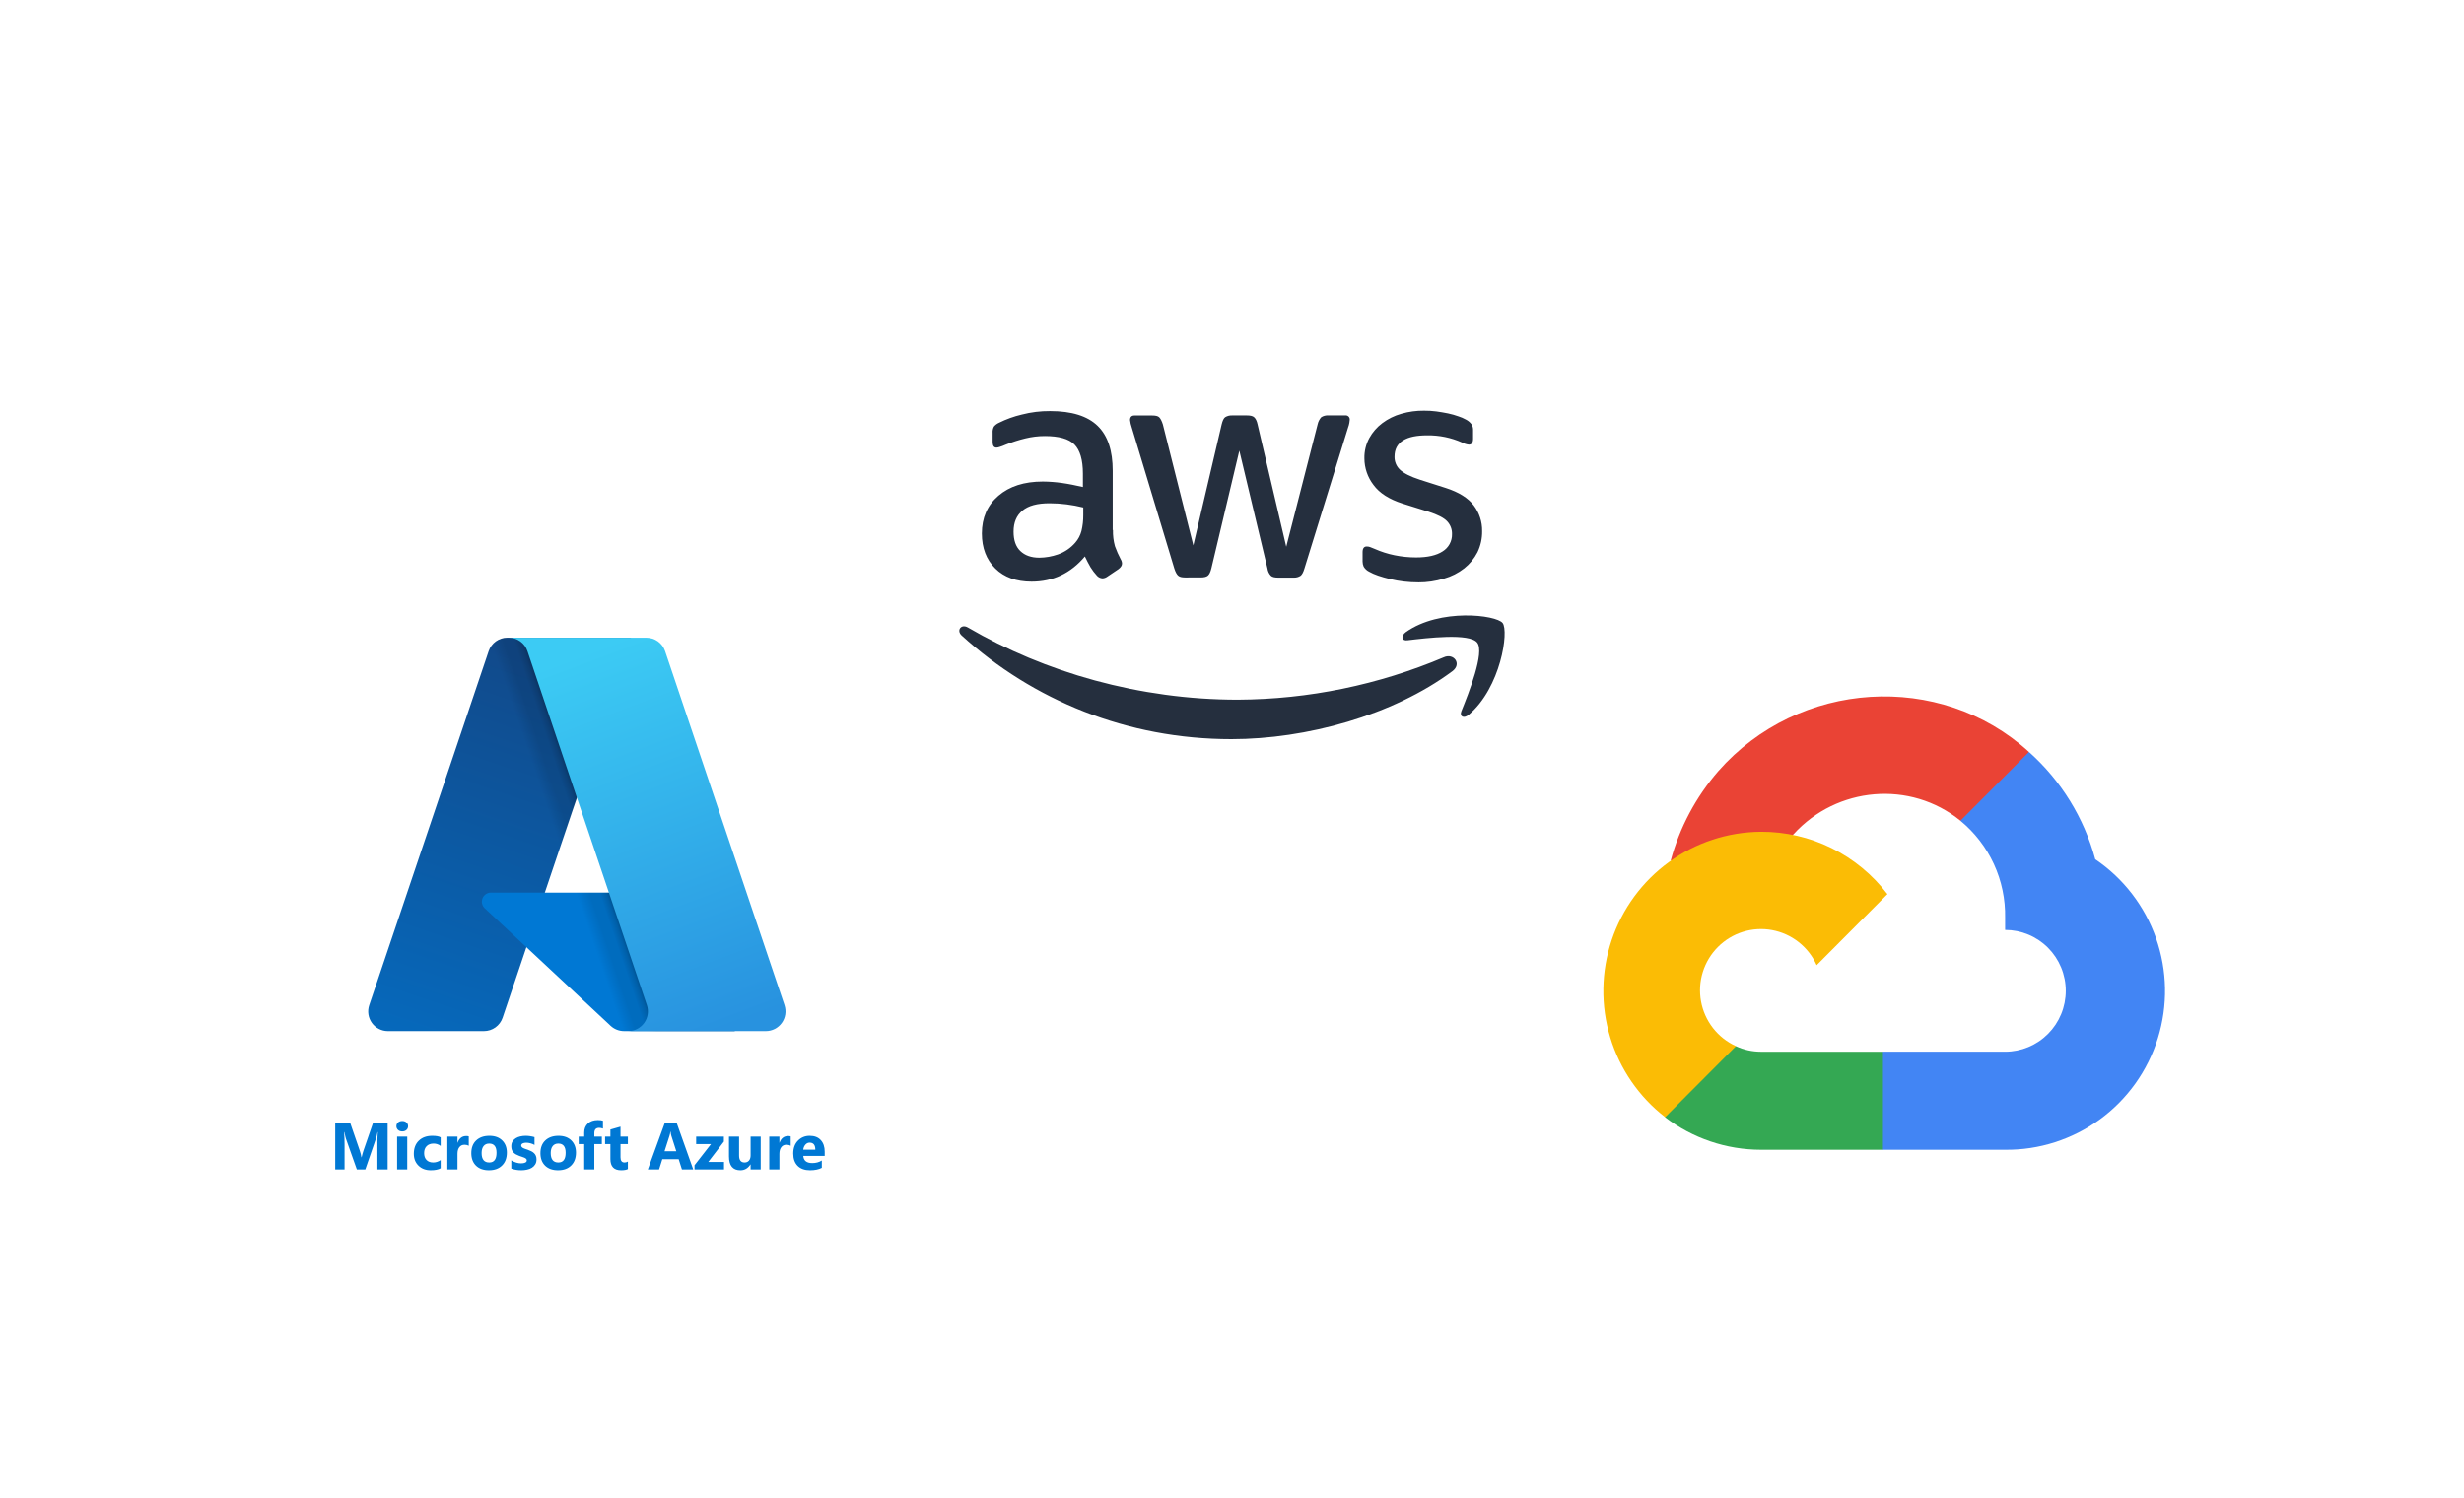 <svg width="750" height="456" viewBox="0 0 750 456" fill="none" xmlns="http://www.w3.org/2000/svg">
<g filter="url(#filter0_d_13522_9078)">
<rect x="438.281" y="145" width="271" height="271" rx="135.5" fill="white"/>
<g clip-path="url(#clip0_13522_9078)">
<path d="M601.722 250.101L616.584 235.181L617.586 228.898C590.493 204.168 547.449 206.971 523.015 234.745C516.191 242.613 511.234 251.933 508.52 262.003L513.864 261.252L543.588 256.33L545.886 253.977C559.105 239.392 581.469 237.434 596.739 249.839L601.722 250.101Z" fill="#EA4335"/>
<path d="M637.759 261.567C634.348 248.937 627.337 237.583 617.586 228.898L596.719 249.839C601.063 253.403 604.544 257.91 606.901 263.021C609.258 268.132 610.429 273.713 610.325 279.344V283.079C612.75 283.079 615.15 283.558 617.39 284.49C619.63 285.421 621.666 286.786 623.38 288.507C625.095 290.228 626.455 292.271 627.382 294.52C628.31 296.769 628.788 299.179 628.788 301.613C628.788 304.047 628.31 306.457 627.382 308.706C626.455 310.954 625.095 312.997 623.38 314.718C621.666 316.439 619.63 317.805 617.39 318.736C615.15 319.668 612.75 320.147 610.325 320.147H573.139L569.492 324.13V346.486L573.139 350H610.325C620.684 350.111 630.802 346.866 639.177 340.746C647.553 334.627 653.74 325.96 656.82 316.031C659.9 306.102 659.709 295.441 656.276 285.63C652.842 275.819 646.348 267.38 637.759 261.567Z" fill="#4285F4"/>
<path d="M536.007 350H573.139V320.154H536.007C533.378 320.155 530.78 319.583 528.392 318.477L523.122 320.1L508.159 335.02L506.823 340.103C515.212 346.516 525.463 349.992 536.007 350Z" fill="#34A853"/>
<path d="M536.007 253.192C525.952 253.259 516.169 256.475 508.021 262.391C499.874 268.307 493.77 276.628 490.56 286.194C487.349 295.76 487.194 306.094 490.114 315.753C493.034 325.412 498.885 333.915 506.85 340.076L528.392 318.45C525.652 317.21 523.253 315.32 521.401 312.944C519.549 310.567 518.299 307.775 517.759 304.807C517.219 301.838 517.405 298.783 518.3 295.902C519.196 293.022 520.775 290.403 522.901 288.27C525.027 286.137 527.637 284.555 530.507 283.658C533.377 282.761 536.421 282.577 539.378 283.122C542.334 283.666 545.115 284.923 547.481 286.785C549.846 288.646 551.727 291.056 552.96 293.808L574.496 272.182C569.975 266.25 564.148 261.449 557.471 258.155C550.793 254.86 543.447 253.162 536.007 253.192Z" fill="#FBBC05"/>
</g>
</g>
<g filter="url(#filter1_d_13522_9078)">
<rect x="40.719" y="145" width="271" height="271" rx="135.5" fill="white"/>
<path d="M117.992 356H114.877V347.621C114.877 346.716 114.916 345.717 114.994 344.623H114.916C114.753 345.482 114.607 346.101 114.477 346.479L111.195 356H108.617L105.277 346.576C105.186 346.322 105.04 345.671 104.838 344.623H104.75C104.835 346.003 104.877 347.214 104.877 348.256V356H102.035V341.996H106.654L109.516 350.297C109.743 350.961 109.91 351.628 110.014 352.299H110.072C110.248 351.524 110.434 350.85 110.629 350.277L113.49 341.996H117.992V356ZM122.436 344.418C121.915 344.418 121.488 344.265 121.156 343.959C120.824 343.646 120.658 343.266 120.658 342.816C120.658 342.354 120.824 341.977 121.156 341.684C121.488 341.391 121.915 341.244 122.436 341.244C122.963 341.244 123.389 341.391 123.715 341.684C124.047 341.977 124.213 342.354 124.213 342.816C124.213 343.285 124.047 343.669 123.715 343.969C123.389 344.268 122.963 344.418 122.436 344.418ZM123.959 356H120.873V346H123.959V356ZM134.135 355.639C133.438 356.042 132.432 356.244 131.117 356.244C129.581 356.244 128.337 355.779 127.387 354.848C126.436 353.917 125.961 352.715 125.961 351.244C125.961 349.545 126.469 348.207 127.484 347.23C128.507 346.247 129.87 345.756 131.576 345.756C132.755 345.756 133.607 345.912 134.135 346.225V348.842C133.49 348.36 132.771 348.119 131.977 348.119C131.091 348.119 130.388 348.38 129.867 348.9C129.353 349.415 129.096 350.128 129.096 351.039C129.096 351.924 129.343 352.621 129.838 353.129C130.333 353.63 131.013 353.881 131.879 353.881C132.647 353.881 133.399 353.64 134.135 353.158V355.639ZM142.689 348.783C142.318 348.581 141.885 348.48 141.391 348.48C140.72 348.48 140.196 348.728 139.818 349.223C139.441 349.711 139.252 350.378 139.252 351.225V356H136.166V346H139.252V347.855H139.291C139.779 346.501 140.658 345.824 141.928 345.824C142.253 345.824 142.507 345.863 142.689 345.941V348.783ZM148.822 356.244C147.156 356.244 145.844 355.779 144.887 354.848C143.936 353.91 143.461 352.641 143.461 351.039C143.461 349.385 143.956 348.093 144.945 347.162C145.935 346.225 147.273 345.756 148.959 345.756C150.619 345.756 151.921 346.225 152.865 347.162C153.809 348.093 154.281 349.327 154.281 350.863C154.281 352.523 153.793 353.835 152.816 354.799C151.846 355.762 150.515 356.244 148.822 356.244ZM148.9 348.119C148.171 348.119 147.605 348.37 147.201 348.871C146.798 349.372 146.596 350.082 146.596 351C146.596 352.921 147.37 353.881 148.92 353.881C150.398 353.881 151.137 352.895 151.137 350.922C151.137 349.053 150.391 348.119 148.9 348.119ZM155.629 355.736V353.236C156.137 353.542 156.641 353.77 157.143 353.92C157.65 354.07 158.129 354.145 158.578 354.145C159.125 354.145 159.555 354.07 159.867 353.92C160.186 353.77 160.346 353.542 160.346 353.236C160.346 353.041 160.274 352.878 160.131 352.748C159.988 352.618 159.802 352.504 159.574 352.406C159.353 352.309 159.109 352.221 158.842 352.143C158.575 352.064 158.318 351.977 158.07 351.879C157.673 351.729 157.322 351.57 157.016 351.4C156.716 351.225 156.462 351.023 156.254 350.795C156.052 350.567 155.896 350.303 155.785 350.004C155.681 349.704 155.629 349.35 155.629 348.939C155.629 348.38 155.749 347.898 155.99 347.494C156.238 347.09 156.563 346.762 156.967 346.508C157.377 346.247 157.842 346.059 158.363 345.941C158.891 345.818 159.438 345.756 160.004 345.756C160.447 345.756 160.896 345.792 161.352 345.863C161.807 345.928 162.257 346.026 162.699 346.156V348.539C162.309 348.311 161.889 348.142 161.439 348.031C160.997 347.914 160.561 347.855 160.131 347.855C159.929 347.855 159.737 347.875 159.555 347.914C159.379 347.947 159.223 347.999 159.086 348.07C158.949 348.135 158.842 348.223 158.764 348.334C158.686 348.438 158.646 348.559 158.646 348.695C158.646 348.878 158.705 349.034 158.822 349.164C158.939 349.294 159.092 349.408 159.281 349.506C159.47 349.597 159.678 349.682 159.906 349.76C160.141 349.831 160.372 349.906 160.6 349.984C161.01 350.128 161.381 350.284 161.713 350.453C162.045 350.622 162.328 350.821 162.562 351.049C162.803 351.277 162.986 351.544 163.109 351.85C163.24 352.156 163.305 352.52 163.305 352.943C163.305 353.536 163.174 354.044 162.914 354.467C162.66 354.883 162.318 355.225 161.889 355.492C161.465 355.753 160.974 355.941 160.414 356.059C159.861 356.182 159.285 356.244 158.686 356.244C157.585 356.244 156.566 356.075 155.629 355.736ZM169.857 356.244C168.191 356.244 166.879 355.779 165.922 354.848C164.971 353.91 164.496 352.641 164.496 351.039C164.496 349.385 164.991 348.093 165.98 347.162C166.97 346.225 168.308 345.756 169.994 345.756C171.654 345.756 172.956 346.225 173.9 347.162C174.844 348.093 175.316 349.327 175.316 350.863C175.316 352.523 174.828 353.835 173.852 354.799C172.882 355.762 171.55 356.244 169.857 356.244ZM169.936 348.119C169.206 348.119 168.64 348.37 168.236 348.871C167.833 349.372 167.631 350.082 167.631 351C167.631 352.921 168.406 353.881 169.955 353.881C171.433 353.881 172.172 352.895 172.172 350.922C172.172 349.053 171.426 348.119 169.936 348.119ZM183.529 343.559C183.132 343.402 182.751 343.324 182.387 343.324C181.397 343.324 180.902 343.861 180.902 344.936V346H183.188V348.275H180.902V356H177.826V348.275H176.146V346H177.826V344.76C177.826 343.62 178.197 342.702 178.939 342.006C179.682 341.309 180.691 340.961 181.967 340.961C182.592 340.961 183.113 341.026 183.529 341.156V343.559ZM191.117 355.883C190.661 356.124 189.975 356.244 189.057 356.244C186.882 356.244 185.795 355.115 185.795 352.855V348.275H184.174V346H185.795V343.842L188.871 342.963V346H191.117V348.275H188.871V352.318C188.871 353.36 189.285 353.881 190.111 353.881C190.437 353.881 190.772 353.786 191.117 353.598V355.883ZM211.01 356H207.572L206.576 352.885H201.596L200.609 356H197.191L202.289 341.996H206.029L211.01 356ZM205.854 350.463L204.35 345.756C204.239 345.404 204.161 344.984 204.115 344.496H204.037C204.005 344.906 203.923 345.313 203.793 345.717L202.27 350.463H205.854ZM220.375 356H211.4V354.721L216.42 348.275H211.898V346H220.336V347.523L215.58 353.725H220.375V356ZM231.547 356H228.471V354.477H228.422C227.66 355.655 226.641 356.244 225.365 356.244C223.048 356.244 221.889 354.841 221.889 352.035V346H224.965V351.762C224.965 353.174 225.525 353.881 226.645 353.881C227.198 353.881 227.641 353.689 227.973 353.305C228.305 352.914 228.471 352.387 228.471 351.723V346H231.547V356ZM240.678 348.783C240.307 348.581 239.874 348.48 239.379 348.48C238.708 348.48 238.184 348.728 237.807 349.223C237.429 349.711 237.24 350.378 237.24 351.225V356H234.154V346H237.24V347.855H237.279C237.768 346.501 238.646 345.824 239.916 345.824C240.242 345.824 240.495 345.863 240.678 345.941V348.783ZM251.029 351.879H244.506C244.61 353.331 245.525 354.057 247.25 354.057C248.35 354.057 249.317 353.796 250.15 353.275V355.502C249.226 355.997 248.025 356.244 246.547 356.244C244.932 356.244 243.679 355.798 242.787 354.906C241.895 354.008 241.449 352.758 241.449 351.156C241.449 349.496 241.931 348.181 242.895 347.211C243.858 346.241 245.043 345.756 246.449 345.756C247.908 345.756 249.034 346.189 249.828 347.055C250.629 347.921 251.029 349.096 251.029 350.58V351.879ZM248.168 349.984C248.168 348.552 247.589 347.836 246.43 347.836C245.935 347.836 245.505 348.041 245.141 348.451C244.783 348.861 244.564 349.372 244.486 349.984H248.168Z" fill="#0078D4"/>
<g clip-path="url(#clip1_13522_9078)">
<path d="M154.422 194.121H192.009L152.99 309.799C152.79 310.39 152.5 310.946 152.129 311.447C151.759 311.949 151.313 312.389 150.807 312.753C150.3 313.116 149.741 313.399 149.147 313.59C148.553 313.78 147.934 313.879 147.312 313.879H118.06C117.11 313.879 116.173 313.653 115.328 313.218C114.483 312.784 113.753 312.155 113.199 311.382C112.645 310.61 112.282 309.717 112.141 308.777C112 307.837 112.086 306.876 112.389 305.976L148.742 198.197C148.941 197.607 149.231 197.051 149.603 196.549C149.973 196.047 150.421 195.608 150.926 195.244C151.432 194.88 151.991 194.598 152.585 194.407C153.179 194.217 153.798 194.118 154.421 194.118V194.12L154.422 194.121Z" fill="url(#paint0_linear_13522_9078)"/>
<path d="M223.711 313.879H189.961C189.584 313.879 189.208 313.844 188.837 313.772C188.467 313.702 188.103 313.598 187.752 313.459C187.401 313.321 187.065 313.15 186.745 312.95C186.427 312.748 186.127 312.518 185.851 312.261L147.551 276.492C147.146 276.113 146.864 275.622 146.742 275.082C146.619 274.541 146.662 273.976 146.865 273.46C147.068 272.945 147.422 272.502 147.88 272.19C148.339 271.879 148.88 271.712 149.435 271.712H209.038L223.708 313.88L223.711 313.879Z" fill="#0078D4"/>
<path d="M192.144 194.121L165.833 271.72L208.824 271.711L223.57 313.879H189.947C189.599 313.875 189.251 313.844 188.908 313.782C188.565 313.72 188.229 313.629 187.901 313.509C187.246 313.27 186.635 312.92 186.098 312.475L160.244 288.345L153.006 309.69C152.819 310.223 152.561 310.73 152.241 311.195C151.598 312.131 150.718 312.88 149.692 313.366C149.181 313.607 148.64 313.78 148.084 313.879H118.077C117.118 313.882 116.172 313.653 115.319 313.212C114.466 312.771 113.732 312.131 113.179 311.346C112.625 310.561 112.269 309.655 112.14 308.704C112.011 307.752 112.113 306.783 112.437 305.879L148.731 198.279C148.92 197.677 149.205 197.11 149.573 196.599C149.94 196.087 150.388 195.636 150.896 195.265C151.404 194.893 151.969 194.604 152.568 194.41C153.166 194.217 153.794 194.118 154.424 194.121H192.146H192.144Z" fill="url(#paint1_linear_13522_9078)"/>
<path d="M238.784 305.976C239.087 306.876 239.172 307.836 239.033 308.777C238.892 309.716 238.53 310.609 237.977 311.382C237.423 312.154 236.693 312.783 235.848 313.218C235.003 313.652 234.067 313.878 233.116 313.879H191.225C192.174 313.879 193.111 313.651 193.957 313.218C194.802 312.784 195.533 312.154 196.087 311.382C196.641 310.611 197.003 309.717 197.144 308.777C197.286 307.837 197.2 306.876 196.897 305.976L160.542 198.194C160.142 197.007 159.379 195.975 158.362 195.244C157.857 194.88 157.298 194.599 156.705 194.409C156.113 194.218 155.494 194.121 154.873 194.121H196.763C197.386 194.121 198.003 194.218 198.597 194.409C199.19 194.599 199.748 194.882 200.255 195.244C200.76 195.608 201.206 196.047 201.576 196.548C201.946 197.048 202.235 197.604 202.435 198.194L238.79 305.976H238.784Z" fill="url(#paint2_linear_13522_9078)"/>
</g>
</g>
<g filter="url(#filter2_d_13522_9078)">
<rect x="239.844" y="40" width="270" height="270" rx="135" fill="white"/>
<g clip-path="url(#clip2_13522_9078)">
<path d="M338.765 161.319C338.721 162.989 338.925 164.657 339.37 166.267C339.86 167.644 340.451 168.982 341.138 170.271C341.383 170.654 341.517 171.097 341.525 171.552C341.525 172.109 341.195 172.662 340.476 173.219L336.997 175.557C336.582 175.858 336.09 176.032 335.579 176.057C334.95 176.014 334.359 175.736 333.924 175.276C333.179 174.471 332.512 173.596 331.934 172.662C331.386 171.709 330.833 170.662 330.223 169.381C325.918 174.502 320.509 177.06 313.995 177.057C309.353 177.057 305.657 175.724 302.953 173.052C300.249 170.381 298.864 166.824 298.864 162.376C298.864 157.648 300.523 153.805 303.889 150.919C307.254 148.033 311.731 146.581 317.417 146.581C319.376 146.597 321.331 146.745 323.27 147.024C325.312 147.305 327.41 147.748 329.618 148.248V144.186C329.618 139.962 328.734 137.014 327.023 135.29C325.312 133.567 322.296 132.729 318.041 132.729C316.033 132.729 314.032 132.972 312.081 133.452C310.05 133.945 308.057 134.582 306.115 135.357C305.489 135.641 304.844 135.883 304.186 136.081C303.901 136.177 303.603 136.233 303.302 136.248C302.527 136.248 302.14 135.69 302.14 134.524V131.8C302.082 131.127 302.216 130.451 302.527 129.852C302.945 129.347 303.474 128.948 304.073 128.686C306.288 127.582 308.623 126.741 311.031 126.181C313.844 125.453 316.74 125.098 319.644 125.124C326.214 125.124 331.017 126.629 334.109 129.629C337.2 132.629 338.689 137.195 338.689 143.314V161.333L338.765 161.319ZM316.368 169.762C318.3 169.739 320.215 169.401 322.041 168.762C324.066 168.055 325.874 166.828 327.283 165.2C328.178 164.177 328.825 162.96 329.174 161.643C329.556 160.059 329.741 158.434 329.727 156.805V154.476C328.054 154.061 326.359 153.743 324.65 153.524C322.925 153.303 321.189 153.191 319.45 153.19C315.749 153.19 313.045 153.909 311.225 155.414C309.405 156.919 308.512 159.038 308.512 161.819C308.512 164.433 309.173 166.381 310.554 167.714C311.934 169.048 313.83 169.762 316.368 169.762ZM360.703 175.771C359.706 175.771 359.044 175.6 358.604 175.214C358.165 174.829 357.777 174.1 357.441 173.043L344.47 130.052C344.219 129.343 344.049 128.606 343.965 127.857C343.965 126.967 344.404 126.467 345.288 126.467H350.701C351.745 126.467 352.464 126.633 352.851 127.019C353.239 127.405 353.627 128.133 353.958 129.19L363.232 166.009L371.854 129.171C372.128 128.057 372.459 127.338 372.904 127C373.566 126.592 374.336 126.399 375.111 126.448H379.526C380.576 126.448 381.294 126.614 381.734 127C382.173 127.386 382.566 128.114 382.783 129.171L391.509 166.429L401.058 129.167C401.233 128.358 401.614 127.61 402.164 126.995C402.805 126.587 403.558 126.394 404.315 126.443H409.453C409.641 126.417 409.831 126.435 410.011 126.495C410.19 126.556 410.353 126.658 410.486 126.792C410.62 126.927 410.721 127.091 410.781 127.272C410.842 127.452 410.859 127.645 410.834 127.833C410.82 128.133 410.782 128.431 410.72 128.724C410.635 129.198 410.507 129.663 410.337 130.114L397.031 173.095C396.7 174.206 396.312 174.929 395.868 175.262C395.245 175.665 394.512 175.86 393.774 175.819H389.047C387.997 175.819 387.279 175.652 386.839 175.262C386.262 174.652 385.895 173.873 385.79 173.038L377.234 137.167L368.725 172.986C368.451 174.095 368.12 174.819 367.675 175.209C367.231 175.6 366.461 175.767 365.468 175.767L360.703 175.771ZM431.647 177.271C428.781 177.275 425.926 176.939 423.138 176.271C420.377 175.6 418.227 174.881 416.79 174.043C416.078 173.707 415.482 173.165 415.078 172.486C414.863 171.995 414.75 171.465 414.748 170.929V168.071C414.748 166.9 415.187 166.348 416.019 166.348C416.357 166.347 416.692 166.404 417.012 166.514C417.343 166.624 417.839 166.848 418.392 167.067C420.341 167.934 422.378 168.587 424.466 169.014C426.627 169.457 428.827 169.681 431.032 169.681C434.511 169.681 437.22 169.071 439.097 167.848C439.996 167.3 440.735 166.523 441.239 165.595C441.743 164.666 441.994 163.62 441.966 162.562C441.985 161.846 441.864 161.134 441.608 160.466C441.352 159.799 440.968 159.189 440.477 158.671C439.479 157.614 437.603 156.667 434.899 155.781L426.891 153.276C422.864 151.995 419.881 150.105 418.061 147.605C416.283 145.296 415.312 142.46 415.301 139.538C415.252 137.379 415.766 135.245 416.79 133.348C417.775 131.558 419.131 130.002 420.765 128.786C422.491 127.492 424.44 126.531 426.513 125.952C428.772 125.292 431.115 124.971 433.467 125C434.704 124.991 435.94 125.066 437.168 125.224C438.435 125.39 439.598 125.609 440.756 125.833C441.914 126.057 442.911 126.39 443.904 126.724C444.709 126.974 445.485 127.309 446.22 127.724C446.871 128.054 447.438 128.53 447.879 129.114C448.238 129.657 448.412 130.302 448.376 130.952V133.571C448.376 134.738 447.931 135.348 447.104 135.348C446.368 135.265 445.655 135.038 445.005 134.681C441.669 133.197 438.054 132.458 434.407 132.514C431.259 132.514 428.777 132.99 427.061 134.071C425.346 135.152 424.471 136.738 424.471 139.019C424.454 139.758 424.593 140.492 424.878 141.174C425.163 141.855 425.588 142.468 426.126 142.971C427.232 144.024 429.274 145.081 432.2 146.029L440.037 148.529C444.013 149.809 446.882 151.59 448.598 153.871C450.282 156.109 451.176 158.849 451.136 161.657C451.171 163.89 450.685 166.1 449.718 168.109C448.739 170.013 447.365 171.682 445.691 173.005C443.862 174.434 441.775 175.492 439.546 176.119C436.987 176.909 434.323 177.3 431.647 177.281V177.271Z" fill="#252F3E"/>
<path fill-rule="evenodd" clip-rule="evenodd" d="M442.079 204.309C423.918 217.824 397.527 225 374.837 225C343.033 225 314.378 213.152 292.737 193.467C291.026 191.909 292.572 189.795 294.628 191.019C318.037 204.7 346.914 212.986 376.78 212.986C398.308 212.872 419.604 208.489 439.451 200.086C442.467 198.695 445.062 202.086 442.079 204.309Z" fill="#252F3E"/>
<path fill-rule="evenodd" clip-rule="evenodd" d="M449.642 195.633C447.326 192.629 434.298 194.205 428.371 194.909C426.603 195.133 426.329 193.576 427.926 192.409C438.326 185.067 455.367 187.171 457.357 189.629C459.347 192.086 456.804 209.314 447.085 217.548C445.596 218.829 444.159 218.157 444.821 216.49C447.047 210.986 451.963 198.581 449.642 195.633Z" fill="#252F3E"/>
</g>
</g>
<defs>
<filter id="filter0_d_13522_9078" x="398.281" y="105" width="351" height="351" filterUnits="userSpaceOnUse" color-interpolation-filters="sRGB">
<feFlood flood-opacity="0" result="BackgroundImageFix"/>
<feColorMatrix in="SourceAlpha" type="matrix" values="0 0 0 0 0 0 0 0 0 0 0 0 0 0 0 0 0 0 127 0" result="hardAlpha"/>
<feOffset/>
<feGaussianBlur stdDeviation="20"/>
<feComposite in2="hardAlpha" operator="out"/>
<feColorMatrix type="matrix" values="0 0 0 0 0 0 0 0 0 0 0 0 0 0 0 0 0 0 0.15 0"/>
<feBlend mode="normal" in2="BackgroundImageFix" result="effect1_dropShadow_13522_9078"/>
<feBlend mode="normal" in="SourceGraphic" in2="effect1_dropShadow_13522_9078" result="shape"/>
</filter>
<filter id="filter1_d_13522_9078" x="0.719" y="105" width="351" height="351" filterUnits="userSpaceOnUse" color-interpolation-filters="sRGB">
<feFlood flood-opacity="0" result="BackgroundImageFix"/>
<feColorMatrix in="SourceAlpha" type="matrix" values="0 0 0 0 0 0 0 0 0 0 0 0 0 0 0 0 0 0 127 0" result="hardAlpha"/>
<feOffset/>
<feGaussianBlur stdDeviation="20"/>
<feComposite in2="hardAlpha" operator="out"/>
<feColorMatrix type="matrix" values="0 0 0 0 0 0 0 0 0 0 0 0 0 0 0 0 0 0 0.15 0"/>
<feBlend mode="normal" in2="BackgroundImageFix" result="effect1_dropShadow_13522_9078"/>
<feBlend mode="normal" in="SourceGraphic" in2="effect1_dropShadow_13522_9078" result="shape"/>
</filter>
<filter id="filter2_d_13522_9078" x="199.844" y="0" width="350" height="350" filterUnits="userSpaceOnUse" color-interpolation-filters="sRGB">
<feFlood flood-opacity="0" result="BackgroundImageFix"/>
<feColorMatrix in="SourceAlpha" type="matrix" values="0 0 0 0 0 0 0 0 0 0 0 0 0 0 0 0 0 0 127 0" result="hardAlpha"/>
<feOffset/>
<feGaussianBlur stdDeviation="20"/>
<feComposite in2="hardAlpha" operator="out"/>
<feColorMatrix type="matrix" values="0 0 0 0 0 0 0 0 0 0 0 0 0 0 0 0 0 0 0.15 0"/>
<feBlend mode="normal" in2="BackgroundImageFix" result="effect1_dropShadow_13522_9078"/>
<feBlend mode="normal" in="SourceGraphic" in2="effect1_dropShadow_13522_9078" result="shape"/>
</filter>
<linearGradient id="paint0_linear_13522_9078" x1="168.14" y1="202.998" x2="129.078" y2="318.39" gradientUnits="userSpaceOnUse">
<stop stop-color="#114A8B"/>
<stop offset="1" stop-color="#0669BC"/>
</linearGradient>
<linearGradient id="paint1_linear_13522_9078" x1="180.319" y1="256.764" x2="171.284" y2="259.828" gradientUnits="userSpaceOnUse">
<stop stop-opacity="0.3"/>
<stop offset="0.1" stop-opacity="0.2"/>
<stop offset="0.3" stop-opacity="0.1"/>
<stop offset="0.6" stop-opacity="0.1"/>
<stop offset="1" stop-opacity="0"/>
</linearGradient>
<linearGradient id="paint2_linear_13522_9078" x1="175.333" y1="199.631" x2="218.206" y2="313.848" gradientUnits="userSpaceOnUse">
<stop stop-color="#3CCBF4"/>
<stop offset="1" stop-color="#2892DF"/>
</linearGradient>
<clipPath id="clip0_13522_9078">
<rect width="171" height="138" fill="white" transform="translate(488 212)"/>
</clipPath>
<clipPath id="clip1_13522_9078">
<rect width="127.173" height="120" fill="white" transform="translate(112 194)"/>
</clipPath>
<clipPath id="clip2_13522_9078">
<rect width="166" height="100" fill="white" transform="translate(292 125)"/>
</clipPath>
</defs>
</svg>
